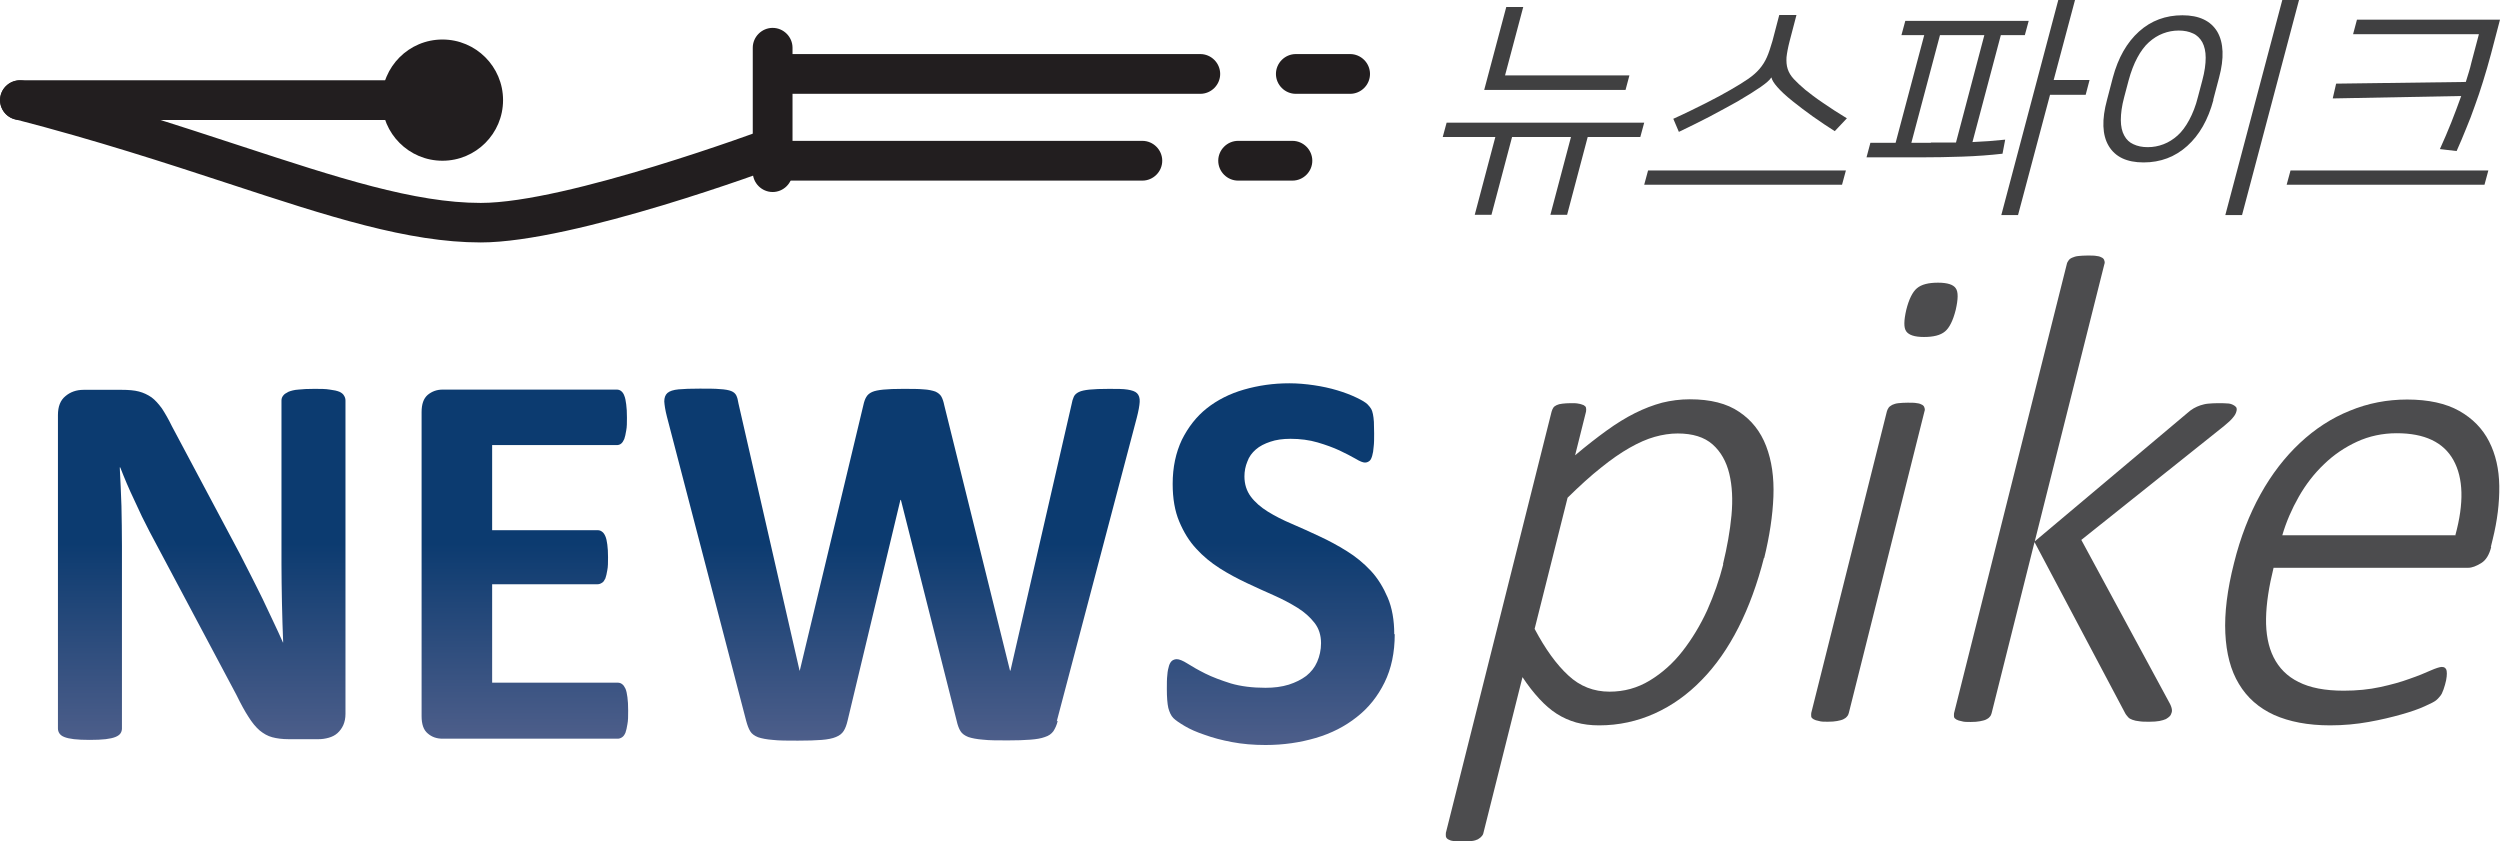 <?xml version="1.0" encoding="UTF-8"?><svg id="_레이어_2" xmlns="http://www.w3.org/2000/svg" xmlns:xlink="http://www.w3.org/1999/xlink" viewBox="0 0 103.12 34.7"><defs><style>.cls-1{fill:#221e1f;}.cls-2{fill:url(#linear-gradient-2);}.cls-3{fill:url(#linear-gradient-4);}.cls-4{fill:#404041;}.cls-5{fill:url(#linear-gradient-3);}.cls-6{fill:url(#linear-gradient);}.cls-7{fill:#4c4c4e;}</style><linearGradient id="linear-gradient" x1="8.31" y1="30.54" x2="8.31" y2="16.05" gradientUnits="userSpaceOnUse"><stop offset="0" stop-color="#4d5e8a"/><stop offset=".56" stop-color="#0c3b70"/></linearGradient><linearGradient id="linear-gradient-2" x1="21.64" y1="30.48" x2="21.64" y2="16.09" xlink:href="#linear-gradient"/><linearGradient id="linear-gradient-3" x1="37.23" x2="37.23" y2="16.03" xlink:href="#linear-gradient"/><linearGradient id="linear-gradient-4" x1="52.84" y1="30.73" x2="52.84" y2="15.84" xlink:href="#linear-gradient"/></defs><g id="Layer_1"><path class="cls-4" d="M67.82,5.06l-.16.59h-2.17l-.85,3.21h-.69l.85-3.21h-2.43l-.85,3.21h-.69l.85-3.21h-2.17l.16-.59h8.16ZM62.08,3.11h5.13l-.16.6h-5.83l.91-3.42h.7l-.75,2.82Z"/><path class="cls-4" d="M76.14,7.03l-.16.59h-8.16l.16-.59h8.16ZM73.06,3.2c-.06.1-.21.23-.44.39-.23.16-.55.36-.96.6-.34.19-.73.4-1.16.63-.43.22-.85.43-1.25.62l-.23-.54c.49-.22.93-.44,1.35-.65.41-.21.75-.39,1.02-.55.28-.16.52-.31.71-.44.19-.13.35-.27.47-.41.13-.15.23-.31.31-.49.08-.18.15-.4.23-.67l.28-1.07h.71l-.28,1.07c-.07.27-.11.49-.13.67-.01.18,0,.34.05.49.05.15.13.28.25.41.12.13.27.27.47.44.19.15.43.34.73.54.3.21.63.42.99.64l-.5.53c-.3-.19-.6-.39-.91-.61-.31-.22-.58-.43-.82-.62-.29-.23-.5-.43-.64-.59-.14-.16-.22-.29-.24-.39h0Z"/><path class="cls-4" d="M83.51,1.45h-.98l-1.17,4.41c.24-.01.47-.03.69-.04.22-.02.44-.04.66-.06l-.11.58c-.52.06-1.07.1-1.65.12-.58.02-1.14.03-1.69.03h-2.27l.16-.6h1.04l1.18-4.44h-.94l.16-.59h5.09l-.16.59ZM79.65,5.88h.52c.17,0,.34,0,.51,0l1.17-4.43h-1.83l-1.18,4.44h.8ZM84.72,3.3h1.47l-.16.61h-1.47l-1.32,4.96h-.69l2.35-8.87h.69l-.88,3.3Z"/><path class="cls-4" d="M91.3,4.12c-.22.82-.58,1.45-1.08,1.9-.5.45-1.1.68-1.8.68s-1.17-.23-1.44-.68c-.27-.45-.29-1.09-.07-1.9l.24-.92c.22-.82.58-1.45,1.08-1.9.5-.45,1.1-.67,1.79-.67s1.17.23,1.44.68c.26.45.29,1.09.07,1.9l-.24.91ZM90.84,3.32c.1-.37.14-.68.14-.94,0-.26-.05-.47-.14-.64-.09-.16-.22-.29-.38-.36-.17-.08-.36-.12-.59-.12s-.44.04-.65.12c-.21.08-.4.2-.58.36-.18.16-.34.38-.48.64-.14.26-.26.57-.36.94l-.18.68c-.1.37-.14.68-.14.95,0,.26.05.48.14.64.09.17.22.29.38.36.17.08.36.12.59.12s.44-.04.65-.12c.21-.08.4-.2.58-.36.18-.16.34-.38.48-.64.14-.26.27-.58.36-.95l.18-.68ZM92.48,8.87h-.69l2.35-8.87h.69l-2.35,8.87Z"/><path class="cls-4" d="M102.64,7.03l-.16.59h-8.16l.16-.59h8.16ZM101.71,3.38c.04-.13.08-.26.12-.39.04-.13.08-.27.11-.41l.31-1.17h-5.19l.16-.6h5.9l-.37,1.41c-.11.41-.22.79-.33,1.14-.11.35-.22.69-.34,1.01-.11.32-.23.63-.36.94-.12.3-.25.61-.39.92l-.69-.08c.17-.38.33-.74.47-1.1.14-.36.28-.72.41-1.09l-5.3.1.14-.61,5.34-.07Z"/><path class="cls-6" d="M14.25,29.45c0,.17-.03.32-.09.46-.06.13-.14.24-.24.33-.1.09-.22.15-.36.19-.14.04-.28.06-.42.06h-1.24c-.26,0-.48-.03-.67-.08-.19-.05-.36-.15-.52-.28-.16-.14-.31-.32-.46-.56-.15-.23-.32-.54-.5-.91l-3.58-6.73c-.21-.4-.42-.83-.63-1.3-.22-.46-.41-.91-.58-1.35h-.02c.03.53.05,1.07.07,1.6.01.53.02,1.08.02,1.64v7.53c0,.07-.02.14-.06.2-.04.06-.11.11-.21.15-.1.04-.23.07-.4.09-.17.02-.39.03-.66.03s-.47-.01-.65-.03c-.17-.02-.3-.05-.4-.09-.1-.04-.16-.09-.2-.15-.04-.06-.06-.13-.06-.2v-12.93c0-.35.1-.61.31-.78.2-.17.45-.26.75-.26h1.57c.28,0,.52.02.71.07.19.05.36.13.52.24.15.11.29.27.43.46.13.2.27.44.41.73l2.8,5.26c.16.32.32.63.48.94.16.31.31.62.46.92.15.31.29.61.43.91.14.3.28.59.41.89h.01c-.02-.52-.04-1.06-.05-1.62-.01-.56-.02-1.1-.02-1.61v-6.75c0-.07.02-.14.07-.2.04-.06.12-.11.22-.16.1-.04.24-.08.41-.09.17-.02.39-.03.66-.03.25,0,.46,0,.63.03.17.02.3.05.4.09.09.04.16.1.19.16.04.06.06.13.06.2v12.93Z"/><path class="cls-2" d="M25.91,29.33c0,.21,0,.39-.03.54-.02.14-.05.26-.08.35-.04.09-.08.15-.14.19-.06.04-.12.06-.18.06h-7.22c-.25,0-.45-.07-.62-.22-.17-.14-.25-.38-.25-.71v-12.54c0-.33.08-.56.25-.71.17-.14.37-.22.62-.22h7.18c.07,0,.13.02.18.06.05.04.1.1.13.19.04.09.06.21.08.36.02.14.03.33.03.55,0,.21,0,.38-.03.53-.02.14-.05.26-.08.35-.04.09-.08.15-.13.19-.05.04-.11.06-.18.06h-5.14v3.51h4.35c.07,0,.13.02.18.06.06.04.1.1.14.19s.06.2.08.34c.02.14.03.32.03.53s0,.39-.03.53c-.02.14-.05.25-.08.34-.04.08-.08.15-.14.18-.06.04-.12.06-.18.06h-4.35v4.06h5.18c.07,0,.13.02.18.06.06.04.1.11.14.19.04.09.06.21.08.35.02.14.03.33.03.54Z"/><path class="cls-5" d="M43.63,29.73c-.04.18-.11.32-.18.43-.08.11-.19.19-.35.24-.16.06-.35.09-.6.11-.25.02-.56.03-.93.03-.42,0-.76,0-1.02-.03-.26-.02-.46-.06-.61-.11-.15-.06-.26-.14-.32-.24-.07-.11-.12-.25-.16-.43l-2.3-9.11h-.02l-2.18,9.11c-.04.17-.09.31-.16.42-.07.11-.17.19-.32.25-.14.06-.34.1-.59.12-.25.02-.58.03-.98.03-.43,0-.77,0-1.03-.03-.26-.02-.46-.06-.61-.11-.15-.06-.26-.14-.32-.24-.07-.11-.12-.25-.17-.43l-3.27-12.55c-.07-.27-.1-.48-.11-.63,0-.15.04-.27.13-.35.09-.08.25-.13.46-.15.21-.02.51-.03.88-.03.35,0,.62,0,.83.02.2.01.36.04.46.08.1.04.17.1.21.18.04.08.07.19.09.33l2.52,11.02h.01l2.62-10.94c.03-.14.07-.26.12-.34.05-.09.13-.16.24-.21.11-.05.27-.08.47-.1s.47-.03.8-.03c.36,0,.64,0,.85.02.21.01.37.05.49.09.11.05.2.12.25.21.05.09.09.21.12.36l2.71,10.94h.02l2.52-10.98c.02-.12.05-.22.09-.31.04-.09.11-.15.21-.2.1-.05.25-.08.44-.1.19-.02.46-.03.81-.03.33,0,.58,0,.76.03s.31.07.39.15c.08.08.12.2.11.36-.01.16-.05.38-.12.65l-3.3,12.52Z"/><path class="cls-3" d="M57.53,26.16c0,.76-.14,1.42-.42,1.99-.28.57-.66,1.05-1.15,1.43-.48.38-1.04.67-1.69.86-.65.19-1.33.29-2.07.29-.5,0-.96-.04-1.38-.12-.43-.08-.8-.18-1.13-.3-.33-.11-.6-.23-.82-.36-.22-.13-.38-.24-.47-.33-.1-.1-.16-.24-.21-.42-.04-.18-.06-.44-.06-.78,0-.23,0-.42.02-.58.01-.16.04-.28.07-.38.03-.1.08-.17.13-.21.06-.04.12-.06.19-.06.1,0,.25.06.44.18.19.12.43.26.73.41.3.15.65.28,1.06.41.41.12.89.18,1.43.18.35,0,.67-.04.96-.13.28-.09.52-.21.72-.36.2-.16.35-.35.45-.58.1-.23.16-.49.16-.77,0-.33-.09-.61-.27-.84-.18-.23-.41-.44-.7-.62-.29-.18-.61-.35-.97-.51-.36-.16-.74-.33-1.12-.51-.38-.18-.76-.38-1.12-.61-.36-.23-.69-.5-.97-.81-.29-.31-.52-.69-.7-1.12-.18-.43-.27-.94-.27-1.55,0-.69.13-1.29.38-1.82.26-.52.6-.96,1.03-1.3.43-.34.94-.6,1.53-.77.59-.17,1.21-.26,1.87-.26.34,0,.68.03,1.02.08.34.05.66.12.96.21.3.09.56.19.79.3.23.11.38.2.46.28.07.07.12.14.15.19.03.05.05.12.07.21.02.09.03.19.04.32,0,.13.01.29.01.48,0,.22,0,.4-.02.55-.01.15-.03.27-.06.37-.03.1-.06.17-.11.21-.05.04-.11.07-.19.07s-.21-.05-.39-.16c-.18-.1-.4-.22-.66-.34-.26-.12-.56-.23-.9-.33-.34-.1-.72-.15-1.12-.15-.32,0-.6.04-.83.12-.24.08-.44.18-.6.32-.16.14-.28.3-.35.5-.08.19-.12.4-.12.61,0,.32.09.6.26.83.17.23.41.44.7.62.29.18.62.35,1,.51.37.16.75.33,1.13.51.39.18.76.38,1.13.61.37.23.7.5.99.81.29.31.52.69.7,1.11s.27.93.27,1.51Z"/><path class="cls-7" d="M72.76,23.01c-.27,1.06-.62,2.02-1.05,2.87-.43.85-.94,1.58-1.52,2.17-.58.6-1.23,1.06-1.94,1.38-.71.32-1.48.49-2.29.49-.35,0-.66-.04-.95-.12-.28-.08-.55-.2-.8-.36-.25-.16-.49-.37-.72-.62-.23-.25-.46-.54-.69-.89l-1.61,6.42c-.01.06-.04.11-.08.15-.04.05-.09.08-.15.12-.06.03-.15.06-.25.07-.1.01-.23.02-.39.02-.15,0-.27,0-.37-.02-.1-.01-.17-.04-.22-.07-.05-.03-.08-.07-.09-.12-.01-.05,0-.1,0-.15l4.36-17.37c.02-.06.04-.12.07-.16.03-.05.08-.08.14-.11.06-.03.14-.05.24-.06.09-.01.21-.02.34-.02s.24,0,.32.02c.08.01.15.04.21.06.05.03.09.06.1.11.01.05.01.1,0,.16l-.45,1.8c.46-.39.9-.73,1.3-1.02.4-.29.79-.53,1.17-.72.38-.19.75-.33,1.12-.43.37-.09.75-.14,1.14-.14.85,0,1.53.17,2.04.52.51.34.88.81,1.11,1.41.23.6.33,1.29.3,2.08-.03.79-.16,1.64-.38,2.54ZM71.07,23.27c.17-.7.29-1.37.35-2.01.06-.65.03-1.22-.09-1.72-.12-.5-.35-.91-.69-1.21-.34-.3-.82-.45-1.44-.45-.31,0-.63.05-.95.14-.32.09-.66.24-1.03.45-.37.21-.76.48-1.18.82-.42.33-.88.75-1.38,1.24l-1.36,5.41c.44.83.9,1.47,1.39,1.92.48.45,1.05.67,1.7.67.6,0,1.15-.15,1.66-.46.51-.31.96-.71,1.35-1.21.39-.5.73-1.06,1.02-1.69.28-.63.5-1.26.66-1.89Z"/><path class="cls-7" d="M76.26,29.41c-.01.05-.04.11-.08.15-.04.05-.09.08-.15.11-.06.03-.15.05-.25.07-.1.02-.23.03-.39.03-.15,0-.27,0-.36-.03-.1-.02-.17-.04-.22-.07-.05-.03-.09-.06-.1-.11-.01-.05,0-.1,0-.15l3.12-12.44c.01-.05.04-.1.07-.15.03-.05.09-.08.15-.12.07-.03.15-.06.26-.07.1-.01.23-.02.38-.02.16,0,.28,0,.38.02.1.01.17.04.22.07.05.03.08.07.09.12.02.05.02.1,0,.15l-3.12,12.44ZM80.67,12.78c-.11.44-.26.74-.44.89-.19.16-.48.23-.87.23s-.62-.08-.73-.23c-.11-.15-.1-.45,0-.89.11-.44.26-.74.44-.89.19-.16.48-.23.87-.23s.63.08.73.23c.11.15.1.45,0,.89Z"/><path class="cls-7" d="M89.58,29.38c-.02.06-.04.12-.08.16s-.09.08-.16.12c-.07.03-.16.06-.27.08-.11.02-.25.03-.41.03-.17,0-.31,0-.42-.02-.11-.01-.2-.03-.28-.06-.08-.03-.14-.06-.18-.11-.04-.05-.09-.1-.12-.16l-3.74-7.06-1.77,7.06c-.01.05-.04.11-.08.15-.04.05-.09.08-.15.11-.06.03-.15.05-.25.07-.1.02-.23.03-.39.03-.15,0-.27,0-.36-.03-.1-.02-.17-.04-.22-.07-.05-.03-.09-.06-.1-.11-.01-.05,0-.1,0-.15l4.65-18.52c.01-.06.04-.11.07-.15.03-.05.08-.09.15-.12.07-.03.15-.06.26-.07.1-.01.23-.02.38-.02.16,0,.28,0,.38.02.1.01.17.04.22.07.05.03.08.07.09.12.02.05.02.1,0,.15l-2.87,11.43,6.29-5.29c.09-.08.18-.15.27-.2.09-.05.18-.09.27-.12.1-.03.2-.06.32-.07.12-.01.25-.02.4-.02s.27,0,.38.01c.11,0,.19.03.25.06.06.03.1.06.13.1.02.04.03.09.01.16-.02.09-.07.18-.15.27-.07.09-.19.2-.36.34l-5.89,4.7,3.57,6.6c.08.14.13.24.15.32.02.07.03.15,0,.22Z"/><path class="cls-7" d="M102.76,22.55c-.08.33-.22.56-.42.68-.2.12-.37.19-.53.19h-8.03c-.19.77-.3,1.47-.31,2.09-.01.62.09,1.16.31,1.6.22.44.56.79,1.03,1.02.47.24,1.09.36,1.86.36.55,0,1.05-.05,1.51-.15.46-.1.86-.21,1.21-.34.35-.12.64-.24.86-.34.23-.1.39-.15.47-.15.05,0,.1.01.13.04.04.03.06.07.07.13.01.06.01.14,0,.23-.01.09-.03.21-.07.34-.02.06-.04.13-.06.19-.02.06-.05.11-.07.17-.03.05-.06.1-.1.14-.04.05-.08.09-.14.14-.06.05-.21.13-.46.24-.26.12-.58.23-.97.34-.39.11-.84.22-1.35.31-.5.09-1.03.14-1.59.14-.91,0-1.68-.15-2.31-.43-.63-.29-1.11-.71-1.45-1.28-.34-.56-.52-1.26-.56-2.09-.04-.83.08-1.8.36-2.9.26-1.05.63-2,1.09-2.83.46-.83,1.01-1.54,1.63-2.12.62-.58,1.31-1.03,2.06-1.33.75-.31,1.54-.46,2.36-.46.88,0,1.6.16,2.15.47.55.31.96.73,1.23,1.26.27.53.41,1.14.42,1.83.01.7-.08,1.43-.27,2.2l-.08.33ZM101.28,22.07c.36-1.32.33-2.35-.08-3.09s-1.19-1.11-2.34-1.11c-.59,0-1.14.12-1.64.35-.5.23-.96.54-1.36.93-.4.38-.75.83-1.04,1.34-.29.51-.52,1.04-.68,1.59h7.16Z"/><path class="cls-1" d="M19.83,10c-3,0-6.27-1.07-10.41-2.43-2.56-.84-5.47-1.79-8.8-2.65-.44-.11-.7-.56-.59-.99s.56-.7.99-.59c3.39.87,6.32,1.83,8.91,2.68,4,1.31,7.17,2.35,9.9,2.35,3.56,0,11.67-3.02,11.76-3.05.43-.16.89.06,1.05.48.16.42-.06.89-.48,1.05-.34.13-8.47,3.15-12.33,3.15Z"/><path class="cls-1" d="M31.87,7.92c-.45,0-.82-.37-.82-.82V1.97c0-.45.37-.82.82-.82s.82.37.82.82v5.13c0,.45-.37.82-.82.82Z"/><path class="cls-1" d="M18.25,4.95H.82C.37,4.95,0,4.58,0,4.13s.37-.82.82-.82h17.44c.45,0,.82.37.82.82s-.37.82-.82.82Z"/><path class="cls-1" d="M49.51,3.87h-17.63c-.45,0-.82-.37-.82-.82s.37-.82.82-.82h17.63c.45,0,.82.37.82.82s-.37.82-.82.82Z"/><path class="cls-1" d="M55.69,3.87h-2.24c-.45,0-.82-.37-.82-.82s.37-.82.82-.82h2.24c.45,0,.82.37.82.82s-.37.82-.82.82Z"/><path class="cls-1" d="M47.12,7.45h-15.25c-.45,0-.82-.37-.82-.82s.37-.82.82-.82h15.25c.45,0,.82.37.82.82s-.37.82-.82.82Z"/><path class="cls-1" d="M53.31,7.45h-2.24c-.45,0-.82-.37-.82-.82s.37-.82.82-.82h2.24c.45,0,.82.37.82.82s-.37.82-.82.82Z"/><path class="cls-1" d="M20.75,4.13c0-1.38-1.12-2.5-2.5-2.5s-2.5,1.12-2.5,2.5,1.12,2.5,2.5,2.5,2.5-1.12,2.5-2.5Z"/></g></svg>